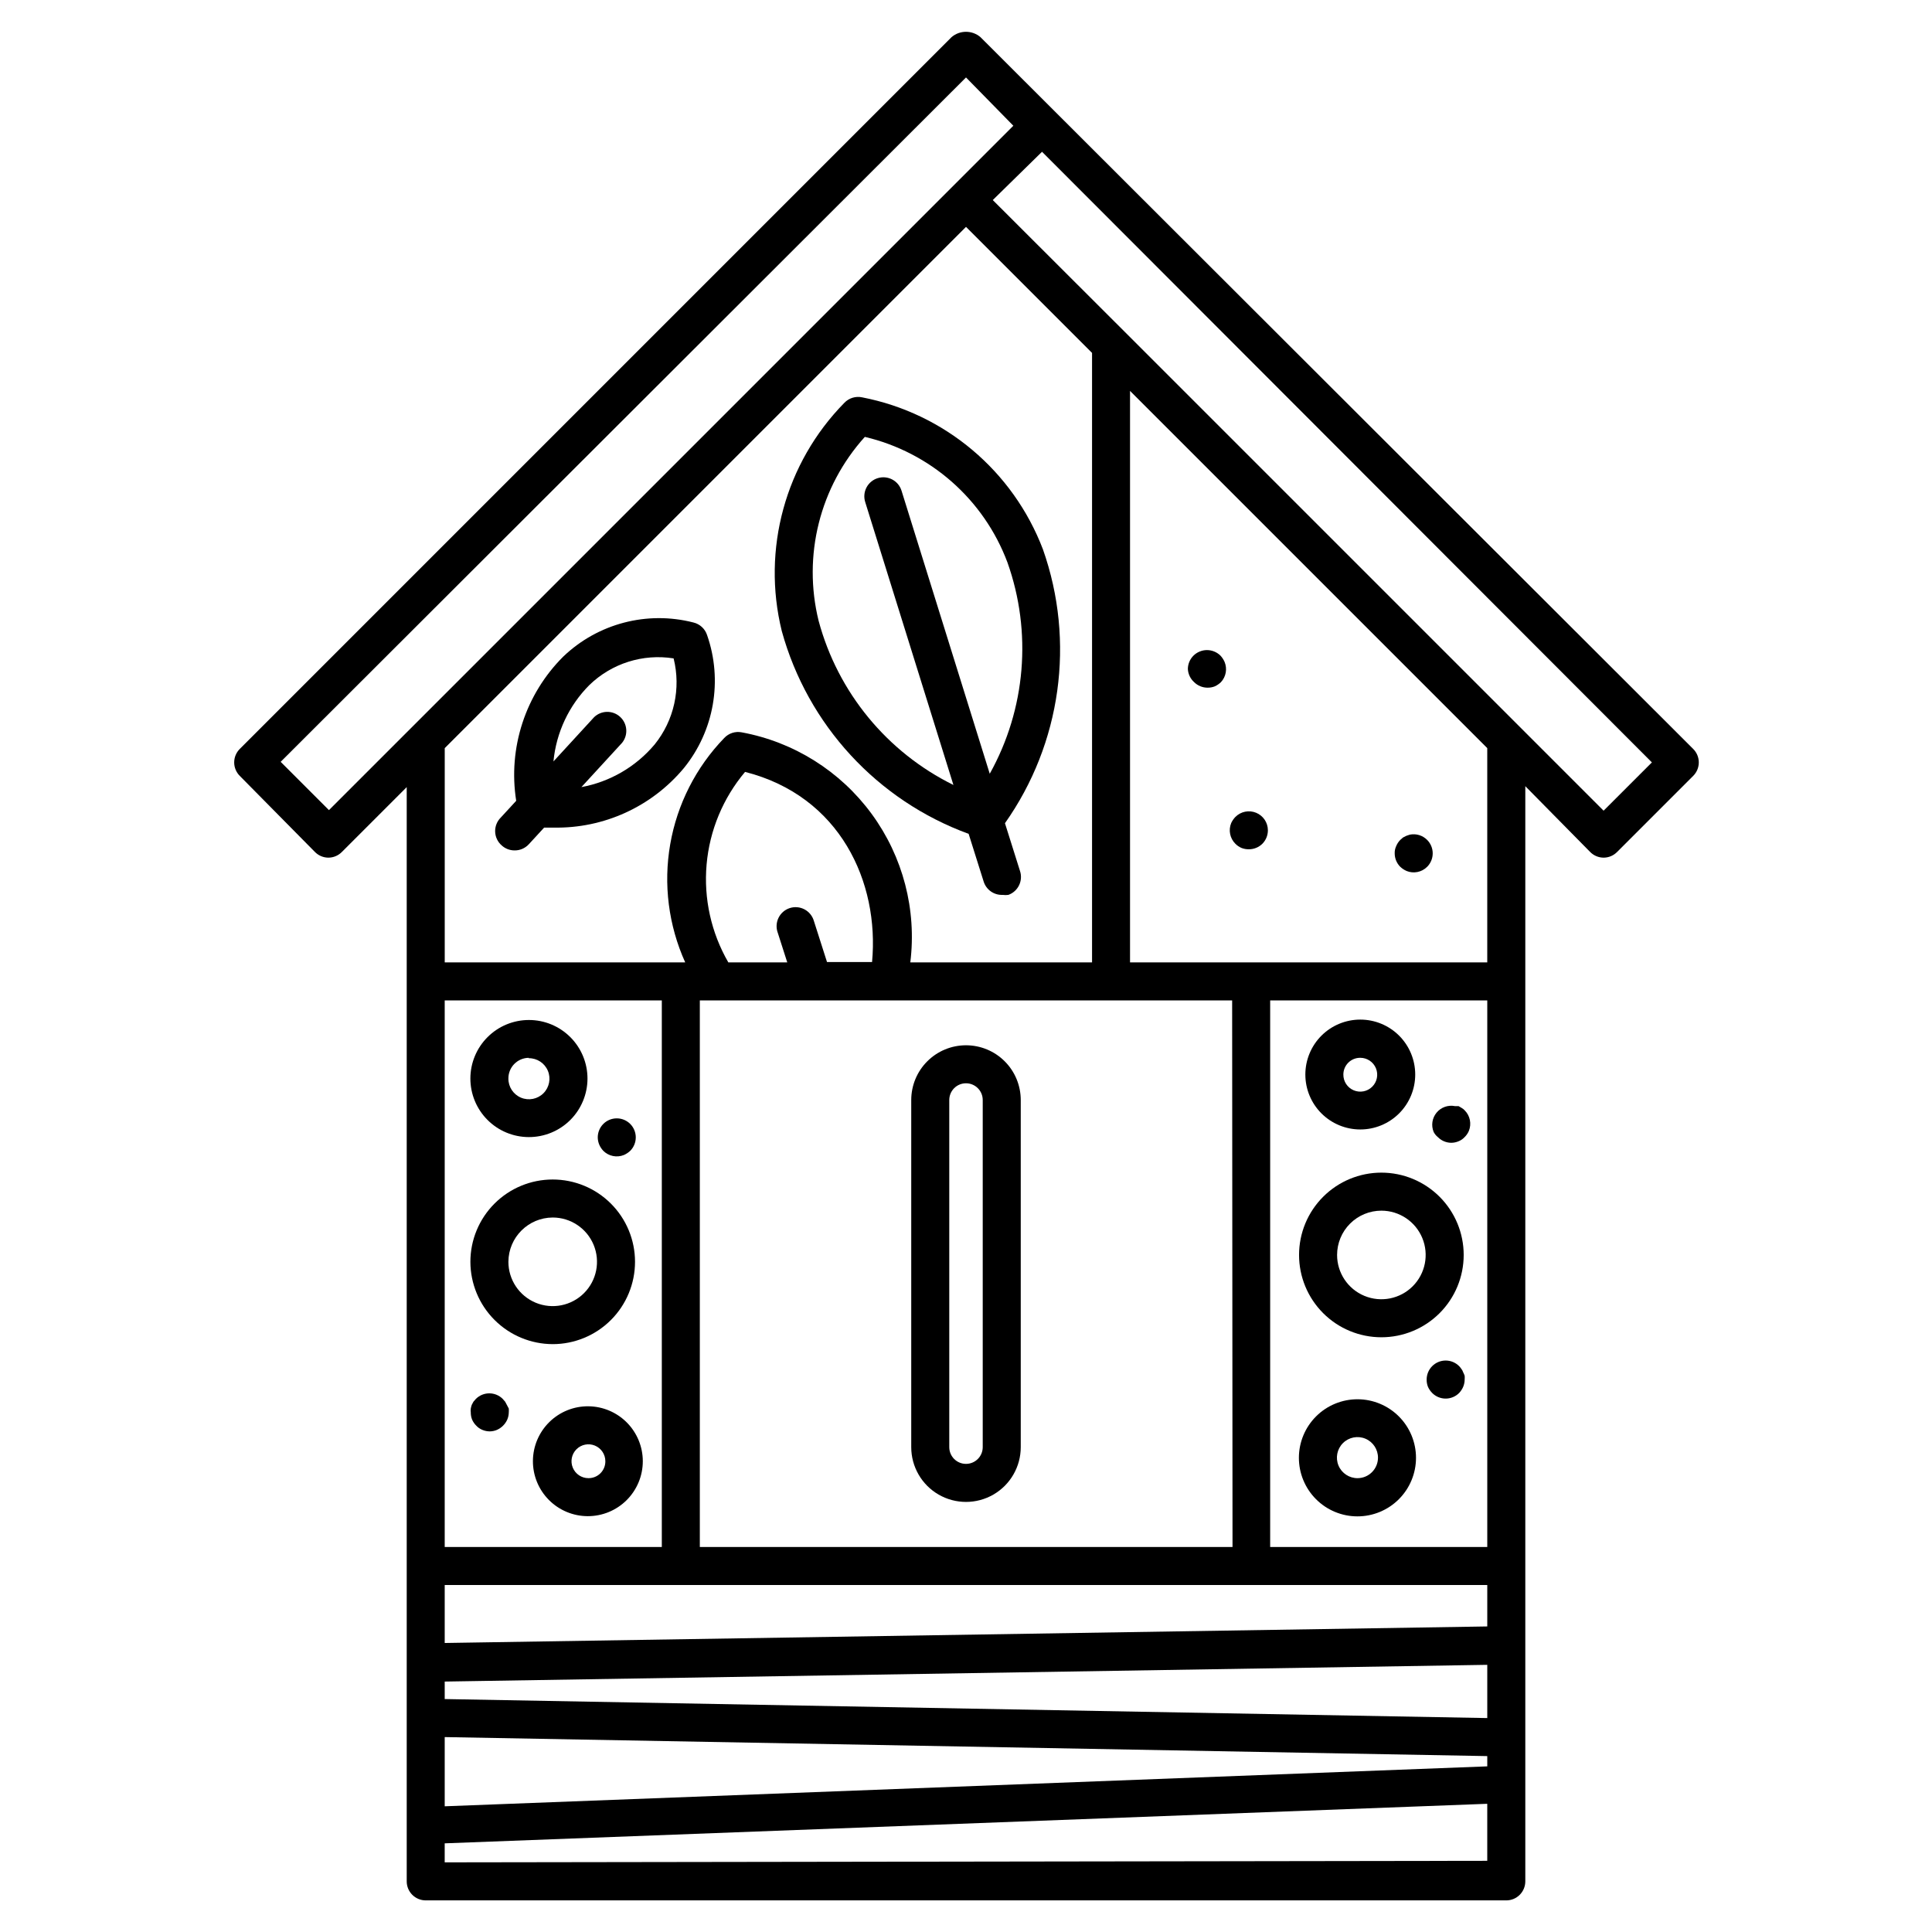 <?xml version="1.0" encoding="UTF-8"?>
<!-- Uploaded to: ICON Repo, www.svgrepo.com, Generator: ICON Repo Mixer Tools -->
<svg fill="#000000" width="800px" height="800px" version="1.1" viewBox="144 144 512 512" xmlns="http://www.w3.org/2000/svg">
 <g>
  <path d="m403.83 153.84c-2.207-1.883-5.453-1.883-7.66 0l-188.62 188.63c-0.953 0.945-1.488 2.231-1.488 3.574s0.535 2.633 1.488 3.578l19.902 20.152c0.941 0.961 2.231 1.508 3.574 1.512 1.348-0.004 2.637-0.551 3.578-1.512l17.18-17.18v289.99c0 1.336 0.531 2.617 1.477 3.562 0.945 0.945 2.227 1.477 3.562 1.477h286.36c1.336 0 2.617-0.531 3.562-1.477 0.945-0.945 1.477-2.227 1.477-3.562v-290.24l17.18 17.43c0.941 0.961 2.231 1.508 3.578 1.512 1.348-0.004 2.633-0.551 3.578-1.512l20.152-20.152c0.953-0.945 1.488-2.234 1.488-3.578s-0.535-2.629-1.488-3.574zm-3.828 10.684 12.543 12.797-181.37 181.37-12.797-12.797zm0 39.598 33.402 33.402v161.52h-48.164c1.723-13.938-1.934-28.004-10.23-39.336-8.297-11.328-20.602-19.062-34.41-21.625-1.715-0.348-3.492 0.227-4.684 1.508-7.477 7.738-12.461 17.539-14.301 28.141-1.844 10.598-0.457 21.508 3.973 31.312h-63.73v-56.781zm138.14 205v144.84h-57.535v-144.84zm-276.29 144.84v-144.84h57.535v144.84zm0 10.078h276.29v10.984l-276.29 4.383zm0 40.305 276.29 5.039v2.719l-276.29 10.582zm276.29-5.039-276.29-5.039v-4.637l276.29-4.434zm-67.512-45.344h-141.17v-144.84h141.07zm-129.18-205.4c25.191 6.398 35.621 29.223 33.656 50.383h-11.941l-3.477-10.883c-0.379-1.316-1.273-2.422-2.481-3.066-1.211-0.641-2.629-0.766-3.93-0.34-1.301 0.422-2.371 1.359-2.969 2.59-0.598 1.234-0.668 2.656-0.195 3.941l2.519 7.859h-15.617c-4.543-7.852-6.555-16.91-5.762-25.941 0.793-9.035 4.352-17.605 10.195-24.543zm-79.602 288.98v-5.039l276.29-10.48v15.113zm276.29-238.5h-94.668v-151.45l94.668 94.664zm-96.129-167.16-34.914-34.867 13.051-12.793 161.62 161.82-12.797 12.797z"/>
  <path d="m400 421.01c-3.852 0-7.539 1.527-10.262 4.25-2.723 2.719-4.25 6.41-4.25 10.258v91.996c0 5.184 2.766 9.977 7.254 12.566 4.492 2.594 10.023 2.594 14.512 0 4.488-2.59 7.254-7.383 7.254-12.566v-91.996c0-3.848-1.527-7.539-4.25-10.258-2.719-2.723-6.41-4.25-10.258-4.25zm4.434 106.5c0 2.449-1.988 4.434-4.434 4.434-2.449 0-4.434-1.984-4.434-4.434v-91.996c0-2.445 1.984-4.434 4.434-4.434 2.445 0 4.434 1.988 4.434 4.434z"/>
  <path d="m290.47 500.21c5.789 0 11.336-2.301 15.426-6.391 4.094-4.09 6.391-9.641 6.391-15.426s-2.297-11.332-6.391-15.426c-4.09-4.09-9.637-6.387-15.426-6.387-5.785 0-11.332 2.297-15.426 6.387-4.09 4.094-6.387 9.641-6.387 15.426 0.012 5.781 2.316 11.324 6.402 15.41 4.09 4.09 9.629 6.391 15.41 6.406zm0-33.555c4.75 0 9.031 2.859 10.848 7.246 1.816 4.387 0.812 9.438-2.547 12.793-3.356 3.359-8.406 4.363-12.793 2.547-4.387-1.82-7.246-6.098-7.246-10.848 0.027-6.473 5.269-11.711 11.738-11.738z"/>
  <path d="m284.12 445.34c4.121 0.016 8.074-1.609 10.996-4.512 2.918-2.906 4.562-6.852 4.574-10.969 0.008-4.121-1.621-8.074-4.527-10.988-2.91-2.918-6.856-4.559-10.973-4.562-4.121-0.008-8.07 1.625-10.984 4.539-2.914 2.91-4.551 6.859-4.551 10.977 0 4.106 1.629 8.047 4.527 10.953 2.898 2.91 6.832 4.551 10.938 4.562zm0-20.906c2.211-0.02 4.215 1.297 5.07 3.336 0.852 2.035 0.391 4.391-1.172 5.953s-3.914 2.023-5.953 1.168c-2.035-0.855-3.356-2.856-3.336-5.066-0.012-1.441 0.547-2.832 1.559-3.863 1.012-1.027 2.391-1.613 3.832-1.629z"/>
  <path d="m299.94 516.68c-3.871-0.039-7.598 1.465-10.355 4.176-2.762 2.715-4.328 6.414-4.356 10.285-0.027 3.867 1.488 7.59 4.211 10.34 2.723 2.754 6.43 4.305 10.297 4.32 3.871 0.012 7.59-1.516 10.328-4.246 2.742-2.734 4.285-6.445 4.285-10.312 0-3.836-1.516-7.516-4.211-10.242-2.699-2.727-6.363-4.281-10.199-4.32zm0 19.043v0.004c-1.812 0-3.449-1.094-4.141-2.769-0.695-1.676-0.312-3.606 0.969-4.887 1.285-1.281 3.211-1.668 4.887-0.973 1.676 0.695 2.769 2.328 2.769 4.144 0.016 1.191-0.453 2.34-1.297 3.184s-1.992 1.312-3.188 1.301z"/>
  <path d="m303.87 448.97c1.438 1.445 3.606 1.883 5.492 1.109 0.613-0.273 1.176-0.648 1.664-1.109 0.941-0.949 1.469-2.238 1.461-3.578-0.008-1.32-0.531-2.586-1.461-3.527-0.949-0.953-2.234-1.488-3.578-1.488s-2.633 0.535-3.578 1.488c-0.93 0.941-1.453 2.207-1.461 3.527 0 0.676 0.141 1.344 0.402 1.965 0.258 0.598 0.617 1.141 1.059 1.613z"/>
  <path d="m278.33 516.33-0.453-0.855-0.656-0.754v-0.004c-1.965-1.953-5.137-1.953-7.102 0l-0.656 0.754-0.453 0.855v0.004c-0.105 0.312-0.191 0.633-0.25 0.957-0.051 0.336-0.051 0.672 0 1.008-0.008 0.656 0.109 1.305 0.352 1.914 0.262 0.605 0.637 1.152 1.109 1.613 0.445 0.484 0.996 0.863 1.609 1.109 0.621 0.262 1.289 0.398 1.965 0.402 0.66-0.008 1.309-0.145 1.914-0.402 1.211-0.543 2.18-1.512 2.723-2.723 0.258-0.605 0.395-1.254 0.402-1.914 0.023-0.336 0.023-0.672 0-1.008z"/>
  <path d="m510.08 498.39c5.785 0 11.332-2.297 15.426-6.387 4.09-4.094 6.387-9.641 6.387-15.426s-2.297-11.336-6.387-15.426c-4.094-4.09-9.641-6.391-15.426-6.391-5.785 0-11.336 2.301-15.426 6.391-4.094 4.09-6.391 9.641-6.391 15.426s2.297 11.332 6.391 15.426c4.09 4.09 9.641 6.387 15.426 6.387zm0-33.555v0.004c4.746 0 9.027 2.859 10.844 7.246 1.816 4.387 0.812 9.434-2.543 12.793-3.359 3.356-8.406 4.359-12.793 2.543-4.387-1.816-7.246-6.098-7.246-10.844 0-3.113 1.234-6.102 3.438-8.301 2.199-2.203 5.188-3.438 8.301-3.438z"/>
  <path d="m503.79 514.82c-4.121-0.012-8.074 1.609-10.996 4.516-2.918 2.902-4.566 6.852-4.574 10.969-0.008 4.117 1.621 8.07 4.527 10.988 2.906 2.918 6.856 4.559 10.973 4.562 4.121 0.004 8.07-1.629 10.984-4.539 2.914-2.91 4.551-6.859 4.551-10.977 0-4.109-1.629-8.047-4.527-10.957-2.898-2.906-6.832-4.551-10.938-4.562zm0 20.906v0.004c-2.211 0.02-4.215-1.301-5.07-3.336-0.855-2.039-0.391-4.391 1.172-5.953s3.914-2.027 5.953-1.172c2.035 0.855 3.356 2.859 3.336 5.07-0.027 2.965-2.426 5.363-5.391 5.391z"/>
  <path d="m504.49 443.32c3.863 0 7.566-1.531 10.297-4.262 2.731-2.731 4.262-6.434 4.262-10.297 0-3.859-1.531-7.566-4.262-10.297-2.731-2.731-6.434-4.262-10.297-4.262-3.859 0-7.566 1.531-10.297 4.262-2.731 2.731-4.262 6.438-4.262 10.297 0 3.863 1.531 7.566 4.262 10.297 2.731 2.731 6.438 4.262 10.297 4.262zm0-18.992c1.82 0 3.457 1.098 4.148 2.781 0.691 1.68 0.297 3.613-0.996 4.891-1.293 1.281-3.231 1.648-4.902 0.941-1.676-0.711-2.754-2.359-2.734-4.18 0-1.184 0.477-2.32 1.316-3.152 0.844-0.832 1.984-1.293 3.168-1.281z"/>
  <path d="m531.75 507.66c-0.102-0.312-0.254-0.602-0.453-0.859-0.18-0.27-0.383-0.523-0.605-0.754-0.945-0.953-2.234-1.492-3.578-1.492s-2.629 0.539-3.578 1.492c-0.93 0.938-1.453 2.203-1.461 3.527-0.012 0.672 0.105 1.34 0.355 1.965 0.273 0.598 0.648 1.141 1.105 1.609 0.949 0.957 2.234 1.492 3.578 1.492s2.633-0.535 3.578-1.492c0.441-0.469 0.801-1.016 1.059-1.609 0.262-0.621 0.398-1.289 0.402-1.965 0.023-0.32 0.023-0.641 0-0.957-0.105-0.332-0.238-0.652-0.402-0.957z"/>
  <path d="m525.04 445.34c0.93 0.949 2.199 1.492 3.527 1.512 0.676 0 1.344-0.137 1.965-0.402 0.613-0.242 1.164-0.621 1.613-1.109 0.469-0.457 0.848-1.008 1.109-1.609 0.773-1.887 0.336-4.055-1.109-5.492-0.215-0.242-0.473-0.449-0.758-0.605l-0.855-0.504h-0.957c-1.82-0.359-3.691 0.309-4.871 1.738-1.18 1.434-1.477 3.398-0.77 5.113 0.273 0.523 0.648 0.988 1.105 1.359z"/>
  <path d="m460.46 324.78c0.938 0.93 2.203 1.453 3.523 1.461 0.672 0.012 1.344-0.105 1.965-0.355 0.594-0.277 1.141-0.652 1.613-1.105 1.355-1.453 1.727-3.562 0.957-5.391-0.273-0.613-0.648-1.176-1.105-1.664-0.465-0.453-1.012-0.812-1.613-1.059-1.242-0.516-2.641-0.516-3.879 0-0.602 0.246-1.148 0.605-1.613 1.059-0.961 0.941-1.508 2.231-1.512 3.578 0.07 1.332 0.668 2.582 1.664 3.477z"/>
  <path d="m516.73 374.81c1.887 0.777 4.055 0.34 5.492-1.109 0.941-0.949 1.469-2.238 1.461-3.578-0.004-1.32-0.531-2.586-1.461-3.523-1.191-1.215-2.918-1.746-4.586-1.414l-0.906 0.301-0.906 0.453-0.754 0.656v0.004c-0.453 0.461-0.812 1.012-1.059 1.609-0.281 0.598-0.422 1.254-0.402 1.914-0.008 1.34 0.516 2.629 1.461 3.578 0.488 0.461 1.047 0.836 1.66 1.109z"/>
  <path d="m473 368.71c0.625 0.25 1.293 0.367 1.965 0.355 1.34 0.008 2.625-0.52 3.578-1.461 0.941-0.953 1.469-2.238 1.461-3.578-0.008-2.039-1.242-3.871-3.129-4.641-1.887-0.773-4.051-0.332-5.488 1.113-0.453 0.473-0.828 1.02-1.105 1.613-0.777 1.887-0.34 4.055 1.105 5.492 0.461 0.469 1.008 0.848 1.613 1.105z"/>
  <path d="m400.7 364.98 3.981 12.645c0.684 2.184 2.754 3.633 5.039 3.527 0.5 0.074 1.012 0.074 1.512 0 2.582-0.926 3.945-3.75 3.074-6.348l-3.981-12.645c14.91-21.125 18.668-48.164 10.074-72.551-7.922-20.816-26.043-36.062-47.91-40.305-1.727-0.375-3.523 0.18-4.738 1.461-15.633 15.918-21.906 38.793-16.574 60.457 6.848 24.871 25.297 44.895 49.523 53.758zm-27.508-105.2c17.352 4.09 31.523 16.559 37.785 33.25 6.578 18.48 4.871 38.895-4.684 56.023l-23.379-75.016c-0.82-2.656-3.641-4.144-6.297-3.324-1.285 0.391-2.363 1.285-2.988 2.477-0.625 1.195-0.746 2.586-0.336 3.871l23.375 74.969v-0.004c-17.602-8.684-30.617-24.523-35.719-43.477-4.277-17.281 0.309-35.559 12.242-48.77z"/>
  <path d="m276.97 368.06c0.922 0.84 2.125 1.305 3.375 1.309 1.43 0.023 2.805-0.562 3.777-1.613l4.082-4.434h2.519c13.301 0.254 25.996-5.547 34.512-15.77 8.027-9.895 10.352-23.238 6.144-35.266-0.547-1.664-1.922-2.922-3.625-3.324-12.273-3.148-25.305 0.262-34.461 9.016-10.055 10.008-14.703 24.227-12.496 38.242l-4.082 4.434c-1 0.988-1.543 2.352-1.496 3.758s0.684 2.731 1.75 3.648zm23.227-42.523c5.91-5.734 14.184-8.348 22.316-7.055 1.996 7.977 0.129 16.43-5.039 22.824-4.961 5.894-11.816 9.887-19.395 11.285l10.781-11.738c1.668-2.07 1.441-5.074-0.516-6.871s-4.973-1.766-6.891 0.07l-10.781 11.738c0.727-7.652 4.094-14.812 9.523-20.254z"/>
 </g>
</svg>
